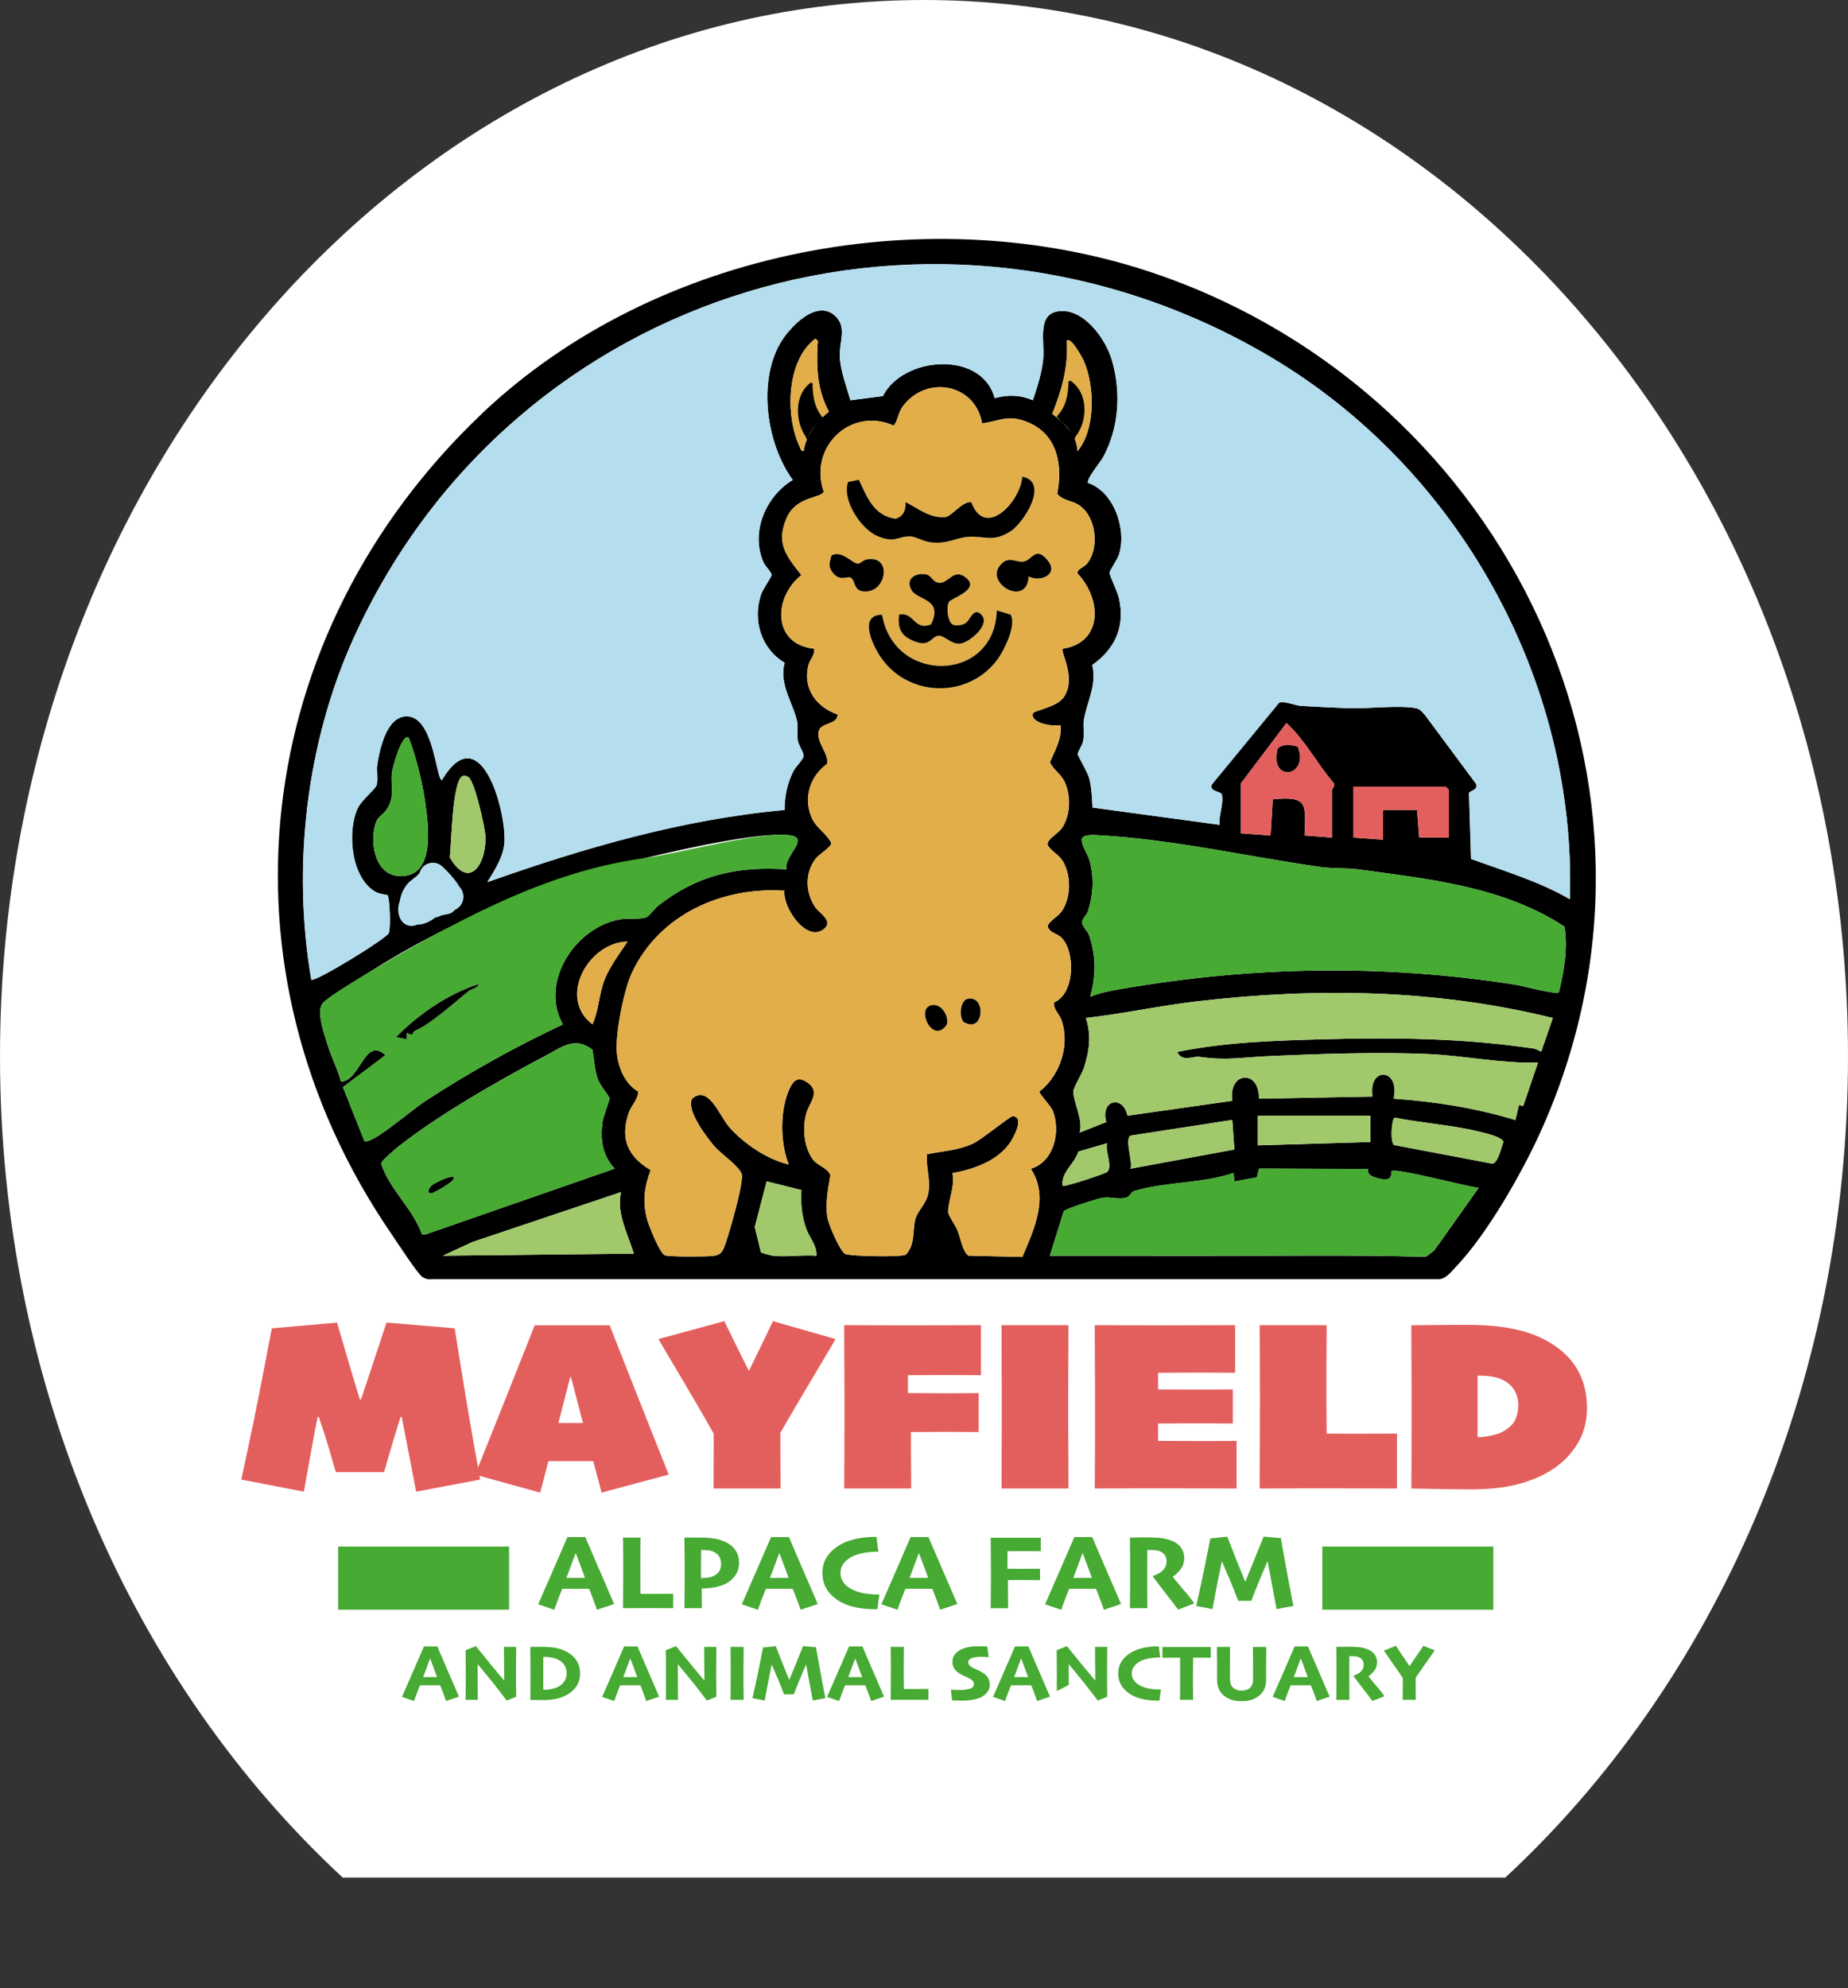 <svg xmlns="http://www.w3.org/2000/svg" id="Layer_2" data-name="Layer 2" viewBox="0 0 790.21 850.02">
  <rect x="0" y="0" width="790.21" height="850.02" fill="#333333" stroke="none"/>
  <defs>
    <style>
      .cls-1{fill:#e35f5d}.cls-2{fill:none;stroke:#47aa33;stroke-miterlimit:10;stroke-width:27px}.cls-3{fill:#a1c86b}.cls-5{fill:#e1ae4a}.cls-6{fill:#47aa33}.cls-7{fill:#b4ddee}
    </style>
  </defs>
  <g id="Layer_1-2" data-name="Layer 1">
    <g id="logo">
      <path fill="#fff" d="M790.21 451.65C790.21 202.21 613.31 0 395.1 0S0 202.21 0 451.65c0 141.78 57.15 268.3 146.56 351.1h497.09c89.4-82.8 146.56-209.32 146.56-351.1Z"/>
      <g id="text">
        <path d="m205.31 632.58-27.37 5.16-6.15-31.91h-.52c-.42 1.29-1.25 3.98-2.5 8.08s-2.76 9.26-4.54 15.49h-20.65c-2.02-7.2-3.6-12.53-4.74-16.01-1.15-3.48-1.98-6-2.5-7.56h-.52c-.56 2.68-1.4 7.08-2.53 13.22-1.13 6.14-2.25 12.37-3.36 18.69l-26.75-5.16c3.89-17.97 6.89-32.48 8.99-43.54 2.1-11.05 3.47-18.09 4.09-21.12l27.84-2.45c.63 2.09 1.83 6.19 3.62 12.3 1.79 6.12 3.83 12.97 6.13 20.54h.52c2.09-6.19 4.32-12.91 6.7-20.18 2.38-7.26 3.78-11.49 4.2-12.67l29.15 2.45c.31 1.77 1.34 8.17 3.08 19.19 1.74 11.02 4.34 26.17 7.82 45.47Z" class="cls-1"/>
        <path d="m285.92 630.46-28.69 7.69c-.55-2.12-1.19-4.54-1.9-7.25s-1.26-4.78-1.64-6.2h-19.22c-.2.83-.71 2.84-1.53 6.02-.81 3.18-1.47 5.66-1.96 7.43l-27.8-7.69c.97-2.4 4.45-11.07 10.43-26.03 5.98-14.96 10.98-27.56 15.02-37.81h32.07c4.66 11.88 9.85 25.06 15.59 39.53 5.74 14.47 8.95 22.58 9.65 24.31Zm-36.63-22.13c-.72-2.64-1.57-5.83-2.53-9.58-.96-3.75-1.83-7.08-2.61-10l-.31-.04c-.73 2.82-1.63 6.31-2.7 10.46-1.06 4.16-1.86 7.21-2.38 9.16v.05h10.54v-.05ZM357.3 572.51c-1.53 2.64-4.93 8.38-10.19 17.21-5.27 8.83-9.74 16.46-13.43 22.89 0 5.01 0 9.19.03 12.57.02 3.37.03 7.11.03 11.21h-28.62c0-3.27 0-6.53.03-9.78.02-3.25.03-7.81.03-13.69-3.51-6.22-7.73-13.5-12.67-21.85-4.94-8.34-8.59-14.53-10.95-18.56l28.16-7.66c1.91 3.89 3.7 7.54 5.37 10.95 1.67 3.41 3.37 6.81 5.11 10.22h.1c2.54-5.25 4.6-9.5 6.18-12.75s2.93-6.06 4.04-8.42l26.8 7.66ZM419.45 587.95c-1.53 0-3.91 0-7.14-.03-3.23-.02-5.54-.03-6.93-.03-1.98 0-4.81 0-8.47.03-3.67.02-6.56.03-8.68.03v7.66c2.15 0 5.04 0 8.65.03 3.61.02 6.4.03 8.34.03 2.05 0 4.41 0 7.06-.03 2.66-.02 4.72-.03 6.18-.03v16.63c-1.46 0-3.75 0-6.86-.03-3.11-.02-5.29-.03-6.54-.03-1.88 0-4.41 0-7.59.03-3.18.02-5.83.03-7.95.03 0 5.01.02 9.32.05 12.96.03 3.63.05 7.36.05 11.18H361c0-2.85.02-6.69.05-11.52.03-4.83.05-13.47.05-25.91 0-4.14-.02-9.12-.05-14.94-.04-5.82-.05-11.64-.05-17.44 2.09 0 5.51 0 10.27.03 4.76.02 10.22.03 16.37.03 5.01 0 11.11 0 18.3-.03 7.2-.02 11.7-.03 13.5-.03v21.38ZM456.88 636.38h-28.62c0-4.1.02-9.11.05-15.02.03-5.91.05-13.38.05-22.42 0-4.14-.02-9.12-.05-14.94a3386 3386 0 0 1-.05-17.44h28.62c0 4.48-.02 9.59-.05 15.3a3465.393 3465.393 0 0 0 0 37.67c.03 4.83.05 10.45.05 16.84ZM528.78 636.38c-2.5 0-7.46 0-14.89-.03-7.42-.02-13.43-.03-18.01-.03-5.39 0-10.98 0-16.79.03-5.81.02-9.46.03-10.95.03 0-1.6.02-5.13.05-10.58.03-5.46.05-14.41.05-26.85 0-4.14-.02-9.12-.05-14.94a3386 3386 0 0 1-.05-17.44c2.19 0 5.9 0 11.13.03 5.23.02 10.4.03 15.51.03s11.66 0 19.55-.03c7.89-.02 12.5-.03 13.82-.03v20.33c-.9 0-3.3 0-7.2-.03-3.89-.02-6.54-.03-7.93-.03-1.98 0-4.92 0-8.81.03-3.89.02-6.9.03-9.02.03v7.14c2.15 0 5.07 0 8.73.03 3.67.02 6.47.03 8.42.03 2.36 0 4.9 0 7.61-.03 2.71-.02 5.11-.03 7.2-.03v14.55c-1.25 0-3.72 0-7.4-.03-3.68-.02-6.2-.03-7.56-.03-1.95 0-4.72 0-8.32.03-3.6.02-6.49.03-8.68.03v7.46c2.15 0 5.34 0 9.57.03 4.22.02 7.34.03 9.36.03 2.36 0 4.98 0 7.85-.03 2.87-.02 5.14-.03 6.8-.03v20.33ZM597.35 636.38c-2.5 0-7.53 0-15.07-.03-7.54-.02-13.21-.03-17-.03-4.14 0-8.32 0-12.54.03-4.22.02-8.92.03-14.1.03 0-5.63.02-12.23.05-19.79.03-7.56.05-13.32.05-17.28 0-8.17-.02-15.18-.05-21.04-.03-5.86-.05-9.76-.05-11.71h28.62c0 3.86-.02 7.93-.05 12.2-.03 4.28-.05 9.12-.05 14.55 0 3.37.02 7.13.05 11.29.03 4.15.05 6.93.05 8.32 1.77 0 3.66 0 5.66.03 2 .02 3.8.03 5.4.03 2.4 0 5.68 0 9.85-.03 4.17-.02 7.23-.03 9.18-.03v23.46ZM678.58 601.92c0 6.12-1.5 11.48-4.51 16.09-3.01 4.61-6.91 8.32-11.71 11.13-4.17 2.47-8.92 4.35-14.23 5.66-5.32 1.3-11.77 1.96-19.34 1.96-4.31 0-9.43-.06-15.36-.18s-9.24-.18-9.93-.18c0-.56.02-3.82.05-9.8.03-5.98.05-15.19.05-27.63 0-4.14-.02-9.12-.05-14.94a3386 3386 0 0 1-.05-17.44c.83 0 4.1-.03 9.8-.08 5.7-.05 10.31-.08 13.82-.08 8.13 0 15.15.65 21.04 1.96 5.89 1.3 11.03 3.35 15.41 6.13 5.07 3.23 8.85 7.13 11.31 11.71 2.47 4.57 3.7 9.81 3.7 15.72Zm-29.36-1.36c0-2.09-.5-4.05-1.51-5.89-1.01-1.84-2.52-3.3-4.54-4.38a16.22 16.22 0 0 0-4.95-1.69c-1.74-.3-3.63-.44-5.68-.44h-.73v26.28h.47c1.36 0 3.08-.22 5.19-.65 2.1-.43 3.71-.95 4.82-1.54 2.88-1.56 4.76-3.32 5.63-5.27.87-1.95 1.3-4.08 1.3-6.41Z" class="cls-1"/>
        <path d="m262.62 685.78-7.36 2.47c-.16-.5-.54-1.59-1.16-3.27-.62-1.68-1.35-3.58-2.2-5.7h-11.48c-.88 2.15-1.63 4.07-2.24 5.75-.62 1.68-1 2.76-1.14 3.22l-6.92-2.36c.41-.9 1.97-4.48 4.7-10.74s5.33-12.26 7.81-18h7.64c2.59 6.04 5.24 12.2 7.96 18.49 2.72 6.29 4.18 9.66 4.37 10.13Zm-12.47-11.2c-.57-1.53-1.2-3.22-1.88-5.06-.68-1.84-1.36-3.65-2.04-5.43h-.09c-.57 1.46-1.25 3.27-2.04 5.42s-1.43 3.84-1.92 5.07v.02h7.98v-.02ZM287.87 687.57c-.57 0-2.05 0-4.43-.02-2.38-.01-4.69-.02-6.91-.02-1.77 0-3.51 0-5.2.02-1.69.02-3.33.02-4.93.02.01-2.53.03-5.25.06-8.17s.03-5.48.03-7.67c0-3.96-.01-7.12-.03-9.49s-.04-3.99-.06-4.86h7.49c-.02 1.82-.03 3.85-.05 6.09-.02 2.24-.02 4.33-.02 6.27 0 2.89 0 5.47.02 7.74.01 2.28.02 3.59.02 3.93.67 0 1.45 0 2.32.01.87 0 1.65.01 2.34.01 1.98 0 3.92 0 5.83-.02 1.91-.01 3.08-.02 3.51-.02v6.18ZM316.01 668.09c0 2.24-.64 4.2-1.92 5.9s-3.03 2.94-5.24 3.75c-1.19.47-2.57.81-4.14 1.04s-3.12.35-4.64.36l.05 8.43h-7.46c.01-1.37.03-3.24.06-5.6s.03-5.93.03-10.68c0-1.7 0-3.76-.02-6.19-.02-2.43-.04-5-.07-7.72.72-.01 1.53-.03 2.41-.03.89 0 1.71-.01 2.46-.01 3.23 0 5.8.14 7.68.43 1.89.29 3.55.78 5 1.49 1.85.87 3.28 2.06 4.29 3.55 1.01 1.5 1.51 3.26 1.51 5.29Zm-7.67.47c0-1.16-.26-2.16-.78-3.02s-1.3-1.54-2.36-2.05c-.71-.36-1.46-.58-2.27-.67-.8-.08-1.62-.12-2.45-.12h-.68c0 .21 0 1.09-.02 2.63-.02 1.54-.02 2.79-.02 3.75v5.57h.72c.74 0 1.54-.06 2.42-.19.88-.13 1.61-.34 2.2-.64 1.05-.51 1.85-1.18 2.4-2 .55-.82.82-1.91.82-3.26ZM349.69 685.78l-7.36 2.47c-.16-.5-.54-1.59-1.16-3.27-.62-1.68-1.35-3.58-2.2-5.7h-11.48c-.88 2.15-1.63 4.07-2.24 5.75-.62 1.68-1 2.76-1.14 3.22l-6.92-2.36c.41-.9 1.97-4.48 4.7-10.74 2.73-6.26 5.33-12.26 7.81-18h7.64c2.59 6.04 5.24 12.2 7.96 18.49 2.72 6.29 4.18 9.66 4.37 10.13Zm-12.47-11.2c-.57-1.53-1.2-3.22-1.88-5.06-.68-1.84-1.36-3.65-2.04-5.43h-.09c-.57 1.46-1.25 3.27-2.04 5.42s-1.43 3.84-1.92 5.07v.02h7.98v-.02ZM376.07 681.71c-.15.8-.3 1.73-.45 2.8-.15 1.07-.29 2.23-.43 3.49h-1.06c-3.74 0-7.08-.41-10-1.24-2.92-.83-5.41-2.08-7.45-3.77-1.59-1.29-2.83-2.81-3.7-4.55-.87-1.74-1.31-3.73-1.31-5.99 0-2.11.43-4 1.3-5.7.86-1.69 2.08-3.18 3.64-4.46 2.01-1.7 4.52-2.99 7.53-3.87 3.01-.88 6.21-1.32 9.6-1.32h1.08c.07.65.18 1.54.3 2.69.13 1.15.3 2.36.51 3.62h-1.04c-1.28 0-2.82.14-4.62.42-1.8.28-3.37.7-4.71 1.28-1.82.78-3.25 1.8-4.3 3.06-1.04 1.26-1.57 2.7-1.57 4.32s.5 3.08 1.49 4.33 2.42 2.27 4.28 3.07c1.38.65 2.99 1.11 4.84 1.39 1.84.28 3.41.42 4.7.42h1.35ZM409.37 685.78l-7.36 2.47c-.16-.5-.54-1.59-1.16-3.27-.62-1.68-1.35-3.58-2.2-5.7h-11.48c-.88 2.15-1.63 4.07-2.24 5.75-.62 1.68-1 2.76-1.14 3.22l-6.92-2.36c.41-.9 1.97-4.48 4.7-10.74s5.33-12.26 7.81-18h7.64c2.58 6.04 5.24 12.2 7.96 18.49 2.72 6.29 4.18 9.66 4.37 10.13Zm-12.47-11.2c-.57-1.53-1.2-3.22-1.88-5.06-.68-1.84-1.36-3.65-2.04-5.43h-.09c-.57 1.46-1.25 3.27-2.04 5.42s-1.43 3.84-1.92 5.07v.02h7.98v-.02ZM445.04 663.2c-.44 0-1.44 0-3.02-.02-1.58-.01-3.2-.02-4.87-.02-1.01 0-2.12 0-3.34.01-1.22 0-2.22.01-3 .01 0 1.11 0 2.37-.02 3.78-.02 1.41-.02 2.66-.02 3.75.51 0 1.34 0 2.5.01 1.16 0 2.14.01 2.95.01 1.77 0 3.53 0 5.28-.02 1.74-.01 2.82-.02 3.22-.02v4.87c-.44 0-1.65 0-3.64-.02-1.99-.01-3.66-.02-5.02-.02-.71 0-1.6 0-2.68.01-1.08 0-1.87.01-2.37.01 0 2.45 0 4.69.02 6.71.01 2.02.03 3.8.05 5.33h-7.46c.01-1.05.03-2.68.06-4.89s.03-5.7.03-10.48c0-1.74 0-3.95-.02-6.62s-.04-5.38-.07-8.15c1.01 0 2.41 0 4.2.01 1.8 0 3.77.01 5.92.01 2.42 0 4.79 0 7.1-.01 2.31 0 3.71-.01 4.19-.01v5.77ZM479.38 685.78l-7.36 2.47c-.16-.5-.54-1.59-1.16-3.27-.62-1.68-1.35-3.58-2.2-5.7h-11.48c-.88 2.15-1.63 4.07-2.24 5.75-.62 1.68-1 2.76-1.14 3.22l-6.92-2.36c.41-.9 1.97-4.48 4.7-10.74 2.73-6.26 5.33-12.26 7.81-18h7.64c2.58 6.04 5.24 12.2 7.96 18.49 2.72 6.29 4.18 9.66 4.37 10.13Zm-12.47-11.2c-.57-1.53-1.2-3.22-1.88-5.06-.68-1.84-1.36-3.65-2.04-5.43h-.09c-.57 1.46-1.25 3.27-2.04 5.42s-1.43 3.84-1.92 5.07v.02h7.98v-.02ZM510.65 685.52l-6.89 2.68c-.56-.81-1.65-2.26-3.29-4.35-1.64-2.09-4.12-5.33-7.46-9.72l.11-.45c.5-.1 1.15-.36 1.96-.77.81-.41 1.49-.87 2.03-1.4.56-.56.98-1.14 1.26-1.76.29-.62.43-1.41.43-2.37s-.24-1.74-.71-2.46-1.12-1.25-1.95-1.6c-.68-.29-1.38-.46-2.1-.53s-1.42-.1-2.1-.1h-1.35c-.02 1.79-.03 3.62-.03 5.49s-.01 3.55-.01 5.04c0 2.45 0 5.13.02 8.04.01 2.91.03 5.01.05 6.3h-7.46c.01-1.19.03-2.93.06-5.24.02-2.31.03-5.72.03-10.22 0-1.2 0-2.92-.01-5.16 0-2.24-.03-5.43-.08-9.56.44 0 1.34-.01 2.72-.05 1.38-.03 2.66-.05 3.84-.05 2.24 0 4.18.07 5.83.2s3.2.45 4.66.95c2.09.69 3.64 1.71 4.66 3.06 1.01 1.35 1.52 2.86 1.52 4.54 0 1.92-.53 3.57-1.6 4.94-1.07 1.37-2.16 2.4-3.27 3.09v.14c1.56 1.97 3.22 3.97 4.99 6.01 1.77 2.04 3.15 3.81 4.14 5.31ZM553.06 686.6l-7.2 1.38-3.79-20.33-.12-.04c-.41.93-1.3 3.04-2.69 6.33s-2.79 6.79-4.2 10.49h-5.61c-1.4-3.7-2.82-7.24-4.26-10.61-1.44-3.38-2.32-5.44-2.64-6.19h-.11c-.15.72-.65 3.18-1.5 7.37-.85 4.2-1.67 8.51-2.45 12.95l-6.98-1.33c1.58-7.03 2.93-13.39 4.07-19.06 1.13-5.67 1.79-8.95 1.97-9.82l7.24-.77c.21.59 1.04 2.73 2.5 6.43 1.46 3.7 3.16 7.92 5.1 12.67h.18c1.55-3.77 3.19-7.82 4.94-12.13 1.74-4.31 2.68-6.64 2.82-6.97l7.37.63c.07.51.62 3.57 1.63 9.19 1.01 5.61 2.26 12.22 3.73 19.81ZM196.25 725.4l-5.52 1.85c-.12-.37-.41-1.19-.87-2.45-.46-1.26-1.01-2.69-1.65-4.28h-8.61c-.66 1.61-1.22 3.05-1.68 4.31-.46 1.26-.75 2.07-.85 2.42l-5.19-1.77a3140.213 3140.213 0 0 0 9.39-21.55H187c1.94 4.53 3.93 9.15 5.97 13.87 2.04 4.72 3.13 7.25 3.28 7.6Zm-9.35-8.39c-.43-1.15-.9-2.42-1.41-3.8-.51-1.38-1.02-2.74-1.53-4.07h-.07c-.43 1.1-.94 2.45-1.53 4.06-.59 1.61-1.07 2.88-1.44 3.81v.02h5.98v-.02ZM220.72 704.11c-.02 1.96-.04 3.93-.05 5.91-.01 1.98-.02 3.53-.02 4.66 0 2.56 0 4.86.03 6.89.02 2.03.03 3.32.03 3.86l-4.04 1.64c-2.85-3.79-5.49-7.17-7.92-10.13-2.43-2.96-3.91-4.75-4.44-5.37l-.08.03c0 2.42.01 5.36.04 8.8.03 3.44.04 5.56.04 6.35h-5.21c.01-.56.03-1.8.04-3.72.02-1.92.03-4.3.03-7.15 0-1.16 0-2.65-.02-4.47-.01-1.82-.03-3.77-.05-5.86l4.38-1.76c.5.6 1.97 2.41 4.41 5.43 2.45 3.02 4.99 6.09 7.64 9.2l.07-.03c0-1.56-.02-3.86-.05-6.92a816.5 816.5 0 0 1-.05-7.36h5.23ZM248.04 715.55c0 1.98-.49 3.72-1.46 5.22-.97 1.5-2.24 2.7-3.79 3.62-1.35.8-2.87 1.41-4.56 1.82-1.69.42-3.66.63-5.9.63-1.05 0-2.2-.01-3.46-.04-1.26-.03-1.96-.04-2.1-.04l.03-3.58c.02-2.28.03-4.93.03-7.98 0-1.26 0-2.84-.02-4.73-.01-1.89-.03-4.01-.05-6.35.18 0 .93 0 2.25-.02 1.32-.01 2.24-.02 2.77-.02 2.47 0 4.63.21 6.48.63 1.85.42 3.49 1.08 4.91 1.98 1.64 1.05 2.87 2.31 3.67 3.79.8 1.48 1.2 3.17 1.2 5.09Zm-5.75-.19c0-1.13-.25-2.16-.74-3.09-.5-.93-1.27-1.72-2.33-2.36-.95-.57-1.98-.97-3.1-1.19-1.12-.22-2.18-.33-3.19-.33h-.61c-.01 1.15-.02 2.24-.02 3.28v5.4c0 1.31 0 3.1.02 5.37h.56c1.01 0 2.09-.13 3.22-.38s2.07-.59 2.8-1.02c1.14-.66 1.99-1.47 2.55-2.41.56-.94.85-2.03.85-3.27ZM281.85 725.4l-5.52 1.85c-.12-.37-.41-1.19-.87-2.45-.46-1.26-1.01-2.69-1.65-4.28h-8.61c-.66 1.61-1.22 3.05-1.68 4.31-.46 1.26-.75 2.07-.85 2.42l-5.19-1.77a3140.213 3140.213 0 0 0 9.39-21.55h5.73c1.94 4.53 3.93 9.15 5.97 13.87 2.04 4.72 3.13 7.25 3.28 7.6Zm-9.35-8.39c-.43-1.15-.9-2.42-1.41-3.8-.51-1.38-1.02-2.74-1.53-4.07h-.07c-.43 1.1-.94 2.45-1.53 4.06-.59 1.61-1.07 2.88-1.44 3.81v.02h5.98v-.02ZM306.32 704.11c-.02 1.96-.04 3.93-.05 5.91-.01 1.98-.02 3.53-.02 4.66 0 2.56 0 4.86.03 6.89.02 2.03.03 3.32.03 3.86l-4.04 1.64c-2.85-3.79-5.49-7.17-7.92-10.13-2.43-2.96-3.91-4.75-4.44-5.37l-.08.03c0 2.42.01 5.36.04 8.8.03 3.44.04 5.56.04 6.35h-5.21c.01-.56.03-1.8.04-3.72.02-1.92.03-4.3.03-7.15 0-1.16 0-2.65-.02-4.47-.01-1.82-.03-3.77-.05-5.86l4.38-1.76c.5.6 1.97 2.41 4.41 5.43 2.45 3.02 4.99 6.09 7.64 9.2l.07-.03c0-1.56-.02-3.86-.05-6.92a816.5 816.5 0 0 1-.05-7.36h5.23ZM317.98 726.75h-5.6c.01-.96.03-2.34.04-4.16.02-1.82.03-4.28.03-7.39 0-1.31 0-2.96-.02-4.96-.01-2-.03-4.04-.05-6.13h5.6c-.01 1.54-.03 3.32-.04 5.34s-.03 3.8-.03 5.37c0 3.19 0 5.66.03 7.4s.03 3.26.04 4.54ZM352.95 726.02l-5.4 1.03-2.84-15.25-.09-.03c-.3.7-.98 2.28-2.02 4.75s-2.09 5.09-3.15 7.87h-4.21a193.7 193.7 0 0 0-3.2-7.96l-1.98-4.64h-.09c-.11.54-.49 2.38-1.13 5.53-.64 3.15-1.25 6.38-1.84 9.71l-5.23-1c1.18-5.28 2.2-10.04 3.05-14.3.85-4.26 1.34-6.71 1.48-7.36l5.43-.57c.16.44.78 2.05 1.88 4.82 1.09 2.77 2.37 5.94 3.82 9.5h.14c1.16-2.83 2.4-5.86 3.7-9.1 1.31-3.24 2.01-4.98 2.11-5.23l5.53.47c.06.38.47 2.68 1.23 6.89.76 4.21 1.69 9.16 2.8 14.86ZM378.03 725.4l-5.52 1.85c-.12-.37-.41-1.19-.87-2.45-.46-1.26-1.01-2.69-1.65-4.28h-8.61c-.66 1.61-1.22 3.05-1.68 4.31-.46 1.26-.75 2.07-.85 2.42l-5.19-1.77a3140.213 3140.213 0 0 0 9.39-21.55h5.73c1.94 4.53 3.93 9.15 5.97 13.87 2.04 4.72 3.13 7.25 3.28 7.6Zm-9.35-8.39c-.43-1.15-.9-2.42-1.41-3.8-.51-1.38-1.02-2.74-1.53-4.07h-.07c-.43 1.1-.94 2.45-1.53 4.06-.59 1.61-1.07 2.88-1.44 3.81v.02h5.98v-.02ZM396.97 726.75c-.43 0-1.54 0-3.32-.02-1.79-.01-3.51-.02-5.18-.02-1.33 0-2.63 0-3.9.02-1.27.01-2.5.02-3.69.02.01-1.9.03-3.94.04-6.13s.03-4.11.03-5.75c0-2.97 0-5.34-.03-7.12-.02-1.78-.03-2.99-.04-3.65h5.61c-.01 1.36-.02 2.89-.03 4.57-.01 1.68-.02 3.25-.02 4.7 0 2.16 0 4.1.02 5.81.01 1.71.02 2.69.02 2.95h3.5c1.49 0 2.94 0 4.37-.02 1.43-.01 2.31-.02 2.63-.02v4.63ZM423.23 720.14c0 1.24-.32 2.31-.97 3.2-.65.9-1.53 1.64-2.65 2.22-.98.52-2.19.9-3.63 1.15s-2.89.37-4.35.37c-1.06 0-2.01-.02-2.85-.06-.84-.04-1.4-.07-1.67-.09l-.51-4.55c.14.02.65.06 1.55.11s1.7.08 2.41.08c.53 0 1.19-.04 1.98-.14.79-.09 1.45-.21 1.98-.37.71-.21 1.21-.49 1.5-.82.29-.33.43-.74.43-1.23 0-.54-.16-.99-.47-1.36-.32-.37-.86-.75-1.62-1.14-.47-.24-1.11-.54-1.92-.9-.81-.36-1.5-.72-2.07-1.08-1.11-.67-1.9-1.41-2.38-2.25-.48-.83-.72-1.76-.72-2.77 0-.87.18-1.65.53-2.34s.83-1.29 1.41-1.78c.89-.81 2.1-1.44 3.64-1.88 1.53-.44 3.34-.66 5.43-.66.99 0 1.85.01 2.56.04.72.03 1.16.05 1.34.08l.57 4.55c-.28-.01-.73-.04-1.34-.09s-1.37-.08-2.28-.08c-.63 0-1.24.05-1.82.14-.58.09-1.14.23-1.67.41-.5.16-.89.39-1.18.71-.29.32-.43.7-.43 1.15 0 .42.16.81.47 1.18.32.37.87.76 1.66 1.18.52.26 1.12.55 1.82.86.69.32 1.37.67 2.04 1.05 1.07.63 1.87 1.37 2.4 2.22.53.85.79 1.82.79 2.91ZM448.99 725.4l-5.52 1.85c-.12-.37-.41-1.19-.87-2.45-.46-1.26-1.01-2.69-1.65-4.28h-8.61c-.66 1.61-1.22 3.05-1.68 4.31-.46 1.26-.75 2.07-.85 2.42l-5.19-1.77a3140.213 3140.213 0 0 0 9.39-21.55h5.73c1.94 4.53 3.93 9.15 5.97 13.87 2.04 4.72 3.13 7.25 3.28 7.6Zm-9.36-8.39c-.43-1.15-.9-2.42-1.41-3.8-.51-1.38-1.02-2.74-1.53-4.07h-.07c-.43 1.1-.94 2.45-1.53 4.06-.59 1.61-1.07 2.88-1.44 3.81v.02h5.98v-.02ZM451.87 723.03c.02-1.92.03-4.3.03-7.15 0-1.16 0-2.65-.02-4.47-.01-1.82-.03-3.77-.05-5.86l4.38-1.76c.5.6 1.97 2.41 4.41 5.43 2.45 3.02 4.99 6.09 7.64 9.2l.07-.03c0-1.56-.02-3.86-.05-6.92a816.5 816.5 0 0 1-.05-7.36h5.23c-.02 1.96-.04 3.93-.05 5.91-.01 1.98-.02 3.53-.02 4.66 0 2.56 0 4.86.03 6.89.02 2.03.03 3.32.03 3.86l-4.04 1.64c-2.85-3.79-5.49-7.17-7.92-10.13-2.43-2.96-3.91-4.75-4.44-5.37l-.08.03c0 2.42.01 5.36.04 8.8M496.45 722.35c-.11.6-.23 1.3-.34 2.1-.11.8-.22 1.67-.32 2.62H495c-2.81 0-5.31-.31-7.5-.93-2.19-.62-4.06-1.56-5.59-2.83-1.19-.97-2.12-2.11-2.77-3.41-.65-1.3-.98-2.8-.98-4.49 0-1.58.32-3 .97-4.27.65-1.27 1.56-2.38 2.73-3.34 1.51-1.27 3.39-2.24 5.65-2.9 2.25-.66 4.66-.99 7.2-.99h.81c.06.48.13 1.16.23 2.02.1.86.22 1.77.38 2.71h-.78c-.96 0-2.11.1-3.47.31-1.35.21-2.53.53-3.53.96-1.36.59-2.44 1.35-3.22 2.29-.78.94-1.18 2.02-1.18 3.24s.37 2.31 1.12 3.25 1.82 1.7 3.21 2.3c1.04.49 2.25.83 3.63 1.04 1.38.21 2.56.31 3.53.31h1.01ZM517.71 708.76c-.47 0-1.38 0-2.71-.02-1.33-.01-2.94-.02-4.82-.02-.02 1.77-.04 3.19-.05 4.26-.01 1.07-.02 2.46-.02 4.16 0 1.93 0 3.79.03 5.59.02 1.8.03 3.14.04 4.02h-5.6c.01-.85.02-2.13.03-3.86.01-1.73.02-3.65.02-5.76v-3.97c0-1.09-.01-2.57-.03-4.43-1.85 0-3.5 0-4.95.02-1.45.01-2.32.02-2.59.02v-4.62H517.71v4.62ZM541.45 704.11c0 2.11 0 3.77-.03 4.99s-.03 2.33-.03 3.35v5.71c0 1.54-.26 2.88-.79 4a7.71 7.71 0 0 1-2.14 2.78c-1.03.82-2.14 1.43-3.34 1.81s-2.6.57-4.2.57c-1.78 0-3.28-.22-4.49-.65-1.21-.43-2.26-1.03-3.14-1.78a7.495 7.495 0 0 1-2.13-2.83c-.48-1.11-.73-2.44-.73-3.98v-5.71c0-1.12 0-2.24-.03-3.37s-.03-2.76-.03-4.88h5.6a1074.297 1074.297 0 0 0-.05 8.42v5.26c0 1.65.45 2.89 1.34 3.74s2.1 1.27 3.61 1.27c1.61 0 2.84-.41 3.68-1.23.84-.82 1.26-2.08 1.26-3.77v-5.26c0-1.82 0-3.44-.03-4.88s-.03-2.62-.03-3.54h5.6ZM568.56 725.4l-5.52 1.85c-.12-.37-.41-1.19-.87-2.45-.46-1.26-1.01-2.69-1.65-4.28h-8.61c-.66 1.61-1.22 3.05-1.68 4.31-.46 1.26-.75 2.07-.85 2.42l-5.19-1.77a3140.213 3140.213 0 0 0 9.39-21.55h5.73c1.94 4.53 3.93 9.15 5.97 13.87 2.04 4.72 3.13 7.25 3.28 7.6Zm-9.36-8.39c-.43-1.15-.9-2.42-1.41-3.8-.51-1.38-1.02-2.74-1.53-4.07h-.07c-.43 1.1-.94 2.45-1.53 4.06-.59 1.61-1.07 2.88-1.44 3.81v.02h5.98v-.02ZM592.01 725.21l-5.17 2.01c-.42-.61-1.24-1.7-2.47-3.26-1.23-1.57-3.09-4-5.59-7.29l.08-.34c.37-.08.86-.27 1.47-.57.61-.3 1.12-.65 1.52-1.05.42-.42.73-.86.95-1.32.21-.46.32-1.05.32-1.78s-.18-1.3-.53-1.84-.84-.94-1.46-1.2c-.51-.21-1.03-.35-1.57-.4s-1.07-.08-1.57-.08h-1.01l-.03 4.12v3.78c0 1.84 0 3.85.02 6.03.01 2.18.02 3.76.03 4.73h-5.6c.01-.89.03-2.2.04-3.93.02-1.73.03-4.29.03-7.67v-3.87c0-1.68-.03-4.07-.06-7.17.33 0 1.01-.01 2.04-.03 1.03-.02 1.99-.03 2.88-.03 1.68 0 3.14.05 4.37.15s2.4.34 3.49.71c1.57.52 2.73 1.28 3.49 2.29a5.536 5.536 0 0 1 1.14 3.41c0 1.44-.4 2.68-1.2 3.7-.8 1.03-1.62 1.8-2.45 2.32v.1c1.17 1.48 2.42 2.98 3.74 4.51 1.33 1.53 2.36 2.86 3.1 3.98ZM613.49 705.56c-.26.44-1.37 2.04-3.32 4.81-1.96 2.77-3.56 5.07-4.81 6.91-.02 1.86-.02 3.66 0 5.41s.03 3.1.03 4.06h-5.6c.02-.85.04-2.14.05-3.9.01-1.75.02-3.56.02-5.42-1.27-1.89-2.83-4.16-4.68-6.79-1.84-2.63-2.98-4.29-3.41-4.96l5.21-2.03c.36.65 1.12 1.84 2.27 3.55 1.15 1.71 2.32 3.42 3.49 5.11h.03c1.26-1.89 2.5-3.71 3.71-5.45s1.92-2.81 2.12-3.2l4.87 1.91Z" class="cls-6"/>
        <path d="M638.54 674.71h-73.12M217.69 674.71h-73.11" class="cls-2"/>
      </g>
      <path d="M206.01 176.89c74.46-70.7 193.1-93.01 289.66-59.32 149.09 52.01 229.77 219 163.05 366.38-7.99 17.64-22.72 43.51-36 57.48-1.99 2.09-4.32 5.25-7.23 5.48H184.31c-1.45.19-2.4-.2-3.62-.9-1.97-1.13-11.16-15.32-13.31-18.45-77.68-113.34-60.29-256.72 38.64-350.65Zm465.25 207.52c2.94-93.73-47.81-184.36-128.03-231.81-141.83-83.89-323.46-30.39-391.86 119.85-20.39 44.78-26.59 97.98-18.27 146.44 1.59 1.12 31.88-17.42 33.12-19.95.92-1.88.48-15.2-.58-16.23-.2-.19-3.42-.39-5.3-1.51-10.25-6.12-11.97-25.47-7.45-35.51 1.66-3.69 7.58-8.15 8.14-10.01.74-2.49-.12-5.94.3-8.77.95-6.42 3.83-20.19 12.15-20.63 11.88-.63 12.84 26.17 15.42 27.31 16.14-27.06 27.28 11.62 26.82 25.9-.21 6.58-4.07 12.24-7.31 17.66 41.04-14.56 83.42-26.87 127.06-30.84 0-5.78 1.16-11.51 3.79-16.63.94-1.84 4.33-5.1 4.36-6.49.04-1.51-2.12-4.41-2.49-6.59-.46-2.71.18-5.45-.26-7.91-1.29-7.23-8.01-16.17-5.36-25.31-9.95-5.88-13.85-18.21-10.07-29.24.83-2.42 4.36-7.22 4.46-8.28.11-1.14-2.63-3.64-3.41-5.39-5.74-12.84.95-28.38 12.49-35.27-11.14-15.2-14.98-41.54-5.48-58.26 4.01-7.05 16.24-20.02 24.24-11.23 4.29 4.72 1.06 10.84 1.34 16.81s2.91 12.73 4.55 18.62l13.86-1.79c8.62-17.07 42.3-19.67 47.84.89 5.59-1.59 11.03-1.43 16.31.9 1.89-5.62 3.89-11.88 4.43-17.81.73-7.93-3.27-20.75 8.71-20.34 9.73.33 18.26 12.56 20.7 21.11 3.93 13.73 3.05 28.56-3.72 41.26-1.16 2.18-7.52 9.67-6.49 11.14 11.23 3.72 16.72 20.4 13.1 30.87-.7 2.01-3.95 6.53-3.89 7.58.08 1.48 3.3 7.92 3.92 10.59 2.83 12.04-1.39 21.77-11.37 28.78 2.12 8.66-2.42 16.12-3.56 23.46-.44 2.82.24 5.81-.27 8.81-.35 2.02-2.27 4.64-2.34 5.82-.04.79 4.17 7.64 4.86 10.24 1.05 3.92 1.23 8.56 1.44 12.62l54.33 7.38c-.49-4.04 1.9-9.1.95-13.01-.33-1.33-5.74-1.26-4.23-4.27l28.73-34.93c2.08-.92 6.85 1.23 9.51 1.38 6.58.36 13.39.71 19.91.96 8.28.32 21.75-1.4 29.06-.02 1.93.37 2.9 1.86 4.08 3.18l21.69 29.22c.92 2.61-2.31 2.69-3.06 3.88l.87 28.17c14.32 5.24 28.97 9.57 42.23 17.21Zm-327.63-191.5c1.08-6.98 5.43-12.71 10.82-16.9-4.97-9.16-5.31-18.35-4.89-28.48.05-1.25.83-1.57-.93-2.7-12.39 9.29-12.85 32.74-6.84 45.85.41.9.55 2.13 1.84 2.23Zm117.09 0c7.81-9.32 7.44-27.81 2.73-38.58-.46-1.06-5.53-10.6-7.27-8.61.67 11.12-2.17 21.1-6.24 31.22 5.09 3.92 10.63 9.11 10.78 15.97Zm-40.77-11.86c-2.79-16.76-23.3-20.91-33.65-7.64-2.29 2.93-2.11 5.8-4.08 8.6-18.28-8.32-36.66 9.12-29.96 28.21-1.31 2.89-11.92 1.95-15.89 11.27-4.64 10.89-.14 16.17 6.31 24.4-12.04 9.47-12.51 29.62 5.49 31.46.38 2.75-1.85 4.6-2.47 7.01-2.56 9.91 3.35 17.99 12.47 21.11.02 4.49-6.96 3.34-8.02 6.99-1.37 4.72 4.55 9.99 3.53 14.15-7.31 5.23-10.29 14.46-6.57 23.04 1.89 4.36 6.29 6.66 8.37 10.72.01 1.94-5.08 4.59-6.78 6.86-4.64 6.22-4.32 14.49 0 20.76 1.74 2.53 7.86 5.77 3.64 9.2-7.44 6.03-17.78-9.29-16.9-16.36-26.69-1.79-53.54 10.22-65.19 35.01-3.46 7.36-7.26 26.38-6.46 34.37.63 6.34 3.47 13.21 9.13 16.49-.1 3.68-2.93 5.67-4.16 9.37-3.65 10.98-.12 18.51 9.47 24.21-2.66 7.13-3.47 13.09-1.64 20.63.66 2.73 5.58 15.15 7.79 15.81s17.97.59 20.74.22c3.33-.45 3.95-2 5-4.98 2.05-5.85 7.16-23.74 7.17-29.24 0-3.23-8.53-9.02-11.32-12.1-3.31-3.66-12.84-16.11-9.98-20.9 7.02-6.11 11.65 7.41 15.92 12.24 6.23 7.05 16.15 13.75 25.38 15.91-3.76-9.25-3.89-23.57.46-32.68 1.81-3.8 3.95-4.92 7.7-2.23 5.53 3.97.61 8.55-.63 12.93-1.73 6.09-1.14 14.27 2.6 19.58 2.2 3.13 6.11 3.48 7.66 6.89-1 6.06-2.27 12.22-1.22 18.44.46 2.72 5.25 13.94 7.44 15.25 1.94 1.16 24.2 1.45 25.94.4 4.33-4.13 2.9-11.38 4.28-15.6 1.15-3.51 4.69-6.34 5.47-10.94 1-5.85-1.17-10.75-.56-16.44 6.84-1.39 13.02-1.54 19.55-4.49 3.62-1.64 16.05-11.86 17.08-11.78 5.29.4.17 9.62-1.53 11.9-5.63 7.59-15.32 10.78-24.26 12.5 1.31 5.19-2.05 12.42-1.81 16.76.07 1.27 3.15 5.63 3.97 7.67 1.19 2.98 2.25 9.19 4.69 10.82l23.05.55c5-11.88 11.62-25.61 3.6-37.68 9.88-2.98 12.81-15.67 9.53-24.53-.88-2.37-6.01-7.54-5.84-8.49 8.81-6.81 13.15-19.88 9.46-30.52-.95-2.74-3.52-4.55-3.23-7.57 9.09-3.82 9.16-21.8 3.17-27.77-1.86-1.85-5.39-2-5.89-5.07 1.7-3.05 4.7-3.72 6.6-7.06 3.34-5.86 3.37-13.81.32-19.76-1.93-3.75-4.97-4.42-6.93-7.68-.29-2.77 4.75-4.71 6.61-7.96 3.17-5.55 3.31-12.7.9-18.52-1.66-3.99-4.78-5.26-6.51-8.87 2.13-5.14 5.18-10.01 4.52-15.91-2.96.75-13.02-.69-11.8-4.98.37-1.31 10.11-2.55 13.12-6.85 5.74-8.22-1.52-19.49-.38-20.8 17.51-2.73 16.59-21.49 6.27-32.27 0-1.9 2.8-2.5 4.11-4.1 5.54-6.82 3.94-20.52-3.73-25.25-2.68-1.66-6.82-1.82-8.99-4.68 2.35-12.08.21-25.04-12.21-30.39-8.38-3.61-11.6-.96-19.88.38Zm149.67 177.04v-20.42c0-.47 1.64-1.85.49-3.11-7.04-8.23-11.96-17.99-20-25.46l-19.51 25.85v21.33l12.71.91.91-15.43c15.08-1.56 14.15 1.96 13.6 15.43l11.8.9Zm-394.8-42.65c-2.99-2.26-7.05 13.07-7.24 14.98-.61 6.13 1.47 10.07-2.34 15.81-1.12 1.69-3.45 2.95-4.25 4.83-3.19 7.57-1.12 22.36 8.83 23.39 16.45 1.71 13.48-20.65 12.04-31.11-1.23-8.97-3.9-19.46-7.05-27.91Zm22.82 16.45c-4.3 2.43-4.63 29.38-5.31 34.72 8.64 14.71 16.15 1.83 15.16-9.87-.32-3.81-4.62-22.99-7.22-24.54-.75-.45-1.87-.73-2.64-.3Zm421.9 26.2v-20.42l-1.36-1.36H578.7v21.78l12.71.91v-12.71h14.52l.91 11.8h12.71Zm-283.2 13.57c-1.39-5.62 10.3-13.34 1.44-14.52-12.92-1.73-48.01 6.43-62.05 9.74-41.97 9.89-81.71 25.85-118.07 48.92-4.1 2.6-17.14 10.27-19.61 13.05-3.03 3.41.72 13.61 2.05 17.97 1.63 5.32 4.31 10.24 5.7 15.64 8.35-.29 10.04-19.53 19.03-11.34l-18.18 13.69 9.17 23.02c.97.31 1.77-.07 2.64-.43 5.35-2.2 17.86-13.05 23.88-16.97 18.5-12.05 38.38-23.07 58.33-32.44-10.2-18.19 5.61-41.96 24.87-44.99 3.32-.52 8.55.2 10.92-.88 1.3-.59 3.48-3.73 5.04-4.95 16.74-13.07 33.61-16.9 54.84-15.5Zm330.27 52.56c2.2-9.11 3.85-18.61 2.39-28.02-25.97-17.12-57.8-20.33-88.05-24.48-4.88-.67-11.02-.3-16.21-1.04-30.72-4.34-63.76-11.89-94.46-13.53-1.99-.11-7.02-.6-7.7 1.5-.09 3.39 2.4 5.99 3.3 9.24 2.01 7.23 1.61 14.45-.6 21.55-.51 1.62-2.45 3.29-2.58 4.64-.19 1.92 2.35 3.86 3 5.76 3.03 8.96 2.97 17.24.47 26.32 4.22-1.77 8.92-2.59 13.41-3.37 55.96-9.72 112.17-10.61 168.28-1.82 3.29.52 17.05 4.33 18.75 3.25Zm-491.77-30.74 19.55-9.98v-2.74c-3.09-2.55-6.26-3.36-8.21-7.24-2.42 1.89-3.34 5.2-5.45 7.24-4.92 4.75-8.76 2.53-5.89 12.71Zm93.47 9.09c-16.55.26-30.07 23.92-14.97 35.37 2.84-6.14 2.67-12.84 5.24-19.25 2.17-5.43 6.49-11.25 9.74-16.12Zm395.7 32.67c-49.68-12.3-101.2-13.08-151.91-7.16-15.99 1.87-31.77 5.32-47.76 7.15 2.36 7.35 1.5 14.12-.87 21.36-.81 2.47-4.39 8.28-4.48 9.91-.23 4.23 4.35 12.43 2.64 17.73l11.42-4.5c-2.7-9.48 7.16-11.82 9.05-2.72l44.87-6.38c-1.94-12.42 11.62-13.68 11.35-.9l48.55-.92c-1.87-13.01 11.88-12.26 9.07.91 17.58 1.23 35.18 4 52.06 9.14l1.5-6.43 1.83.44 6.31-18.59c-15.87.47-31.71-3.02-47.59-3.67-21.81-.89-45.47-.04-67.24.91-11.97.52-17.92 2.01-30.06.31-2.58-.36-7.28 2.42-9.38-2.08 20.5-4.22 41.33-4.82 62.2-5.42 29.9-.85 60.62-.5 90.33 3.98 1.06.16 2.11.94 3.13 1.32l4.97-14.4Zm-401.15 64.42c-5.22-5.6-6.12-11.92-5.33-19.39.28-2.61 3.24-10.09 3.11-10.63-.32-1.42-3.99-5.3-5.09-8.5-1.37-3.98-1.49-8.21-2.21-12.32-7.56-5.85-12.99-1.19-20.14 2.59-19.77 10.43-45.45 25.07-62.84 38.8-1.46 1.15-7.29 6.16-7.39 7.19 3.47 11.11 13.54 19.19 17.44 30.24l1.21.24 81.24-28.24Zm275-22.68v12.71l48.12-1.43v-11.28h-48.12Zm58.21 12.57 42.1 7.97c2.38-.28 3.87-7.16 4.67-9.22-.24-2.27-8.4-3.99-10.6-4.53-11.59-2.84-24.08-3.56-35.79-5.93-1.34.11-2.14 9.97-.39 11.71Zm-69.15-10.73-43.57 6.72c-2.49 1.7 1.1 11.09.07 14.13l44.41-8.21-.91-12.63Zm-53.51 9.96-12.3 3.57c-1.61 5.28-7.43 8.72-6.75 14.57.65.76 18.36-5.17 19.07-5.87 2.47-2.43-1-8.87-.03-12.28Zm111.57 11.01-46.61-.17-.9 3.73-9.59 1.78-.44-3.62c-13.12 4.53-29.17 3.72-42.3 7.65-1.97.59-1.56 2.55-4.16 3.02-3.36.6-6-.52-9.17-.13-2.13.26-16.02 4.68-16.96 5.81l-5.92 19.03c16.49-.02 33 .04 49.5.05h15.35c31.96.05 63.98-.47 95.91.4l3.55-2.67 19.01-26.8c-4.74-.46-35.49-8.64-37.11-7.15-.73.67.82 3.62-3.16 3.49-2.32-.08-7.99-1.33-6.99-4.39Zm-254.5 37.09c5.85.64 12.64-.47 18.6 0 .36-4.34-2.96-7.66-4.33-11.55-1.99-5.63-2.34-10.58-2.07-16.54l-14.85-3.7-5.09 19.5 2.64 10.84c.17.22 4.51 1.38 5.1 1.45Zm-64.89-27.22-63.52 21.33-12.71 5.88 81.67-.9c-2.55-8.34-7.66-17.59-5.44-26.31Z"/>
      <path d="M671.26 384.41c-13.26-7.64-27.91-11.97-42.23-17.21l-.87-28.17c.76-1.19 3.98-1.27 3.06-3.88l-21.69-29.22c-1.18-1.32-2.15-2.82-4.08-3.18-7.3-1.38-20.78.34-29.06.02-6.53-.25-13.33-.6-19.91-.96-2.66-.15-7.42-2.3-9.51-1.38l-28.73 34.93c-1.51 3.01 3.9 2.94 4.23 4.27.96 3.9-1.44 8.97-.95 13.01l-54.33-7.38c-.21-4.06-.39-8.7-1.44-12.62-.7-2.59-4.91-9.45-4.86-10.24.07-1.18 1.99-3.8 2.34-5.82.51-3-.17-5.99.27-8.81 1.14-7.34 5.68-14.81 3.56-23.46 9.98-7.01 14.2-16.74 11.37-28.78-.63-2.67-3.84-9.11-3.92-10.59-.06-1.05 3.19-5.57 3.89-7.58 3.62-10.47-1.87-27.15-13.1-30.87-1.03-1.47 5.33-8.96 6.49-11.14 6.77-12.7 7.65-27.53 3.72-41.26-2.45-8.55-10.97-20.79-20.7-21.11-11.98-.4-7.98 12.41-8.71 20.34-.54 5.93-2.54 12.19-4.43 17.81-5.28-2.33-10.72-2.5-16.31-.9-5.54-20.56-39.22-17.96-47.84-.89l-13.86 1.79c-1.65-5.89-4.26-12.45-4.55-18.62s2.95-12.1-1.34-16.81c-8-8.79-20.23 4.18-24.24 11.23-9.5 16.71-5.66 43.06 5.48 58.26-11.54 6.89-18.23 22.43-12.49 35.27.78 1.75 3.51 4.25 3.41 5.39-.1 1.07-3.63 5.86-4.46 8.28-3.78 11.03.12 23.36 10.07 29.24-2.65 9.14 4.07 18.08 5.36 25.31.44 2.46-.2 5.19.26 7.91.37 2.18 2.53 5.08 2.49 6.59-.03 1.39-3.42 4.64-4.36 6.49-2.62 5.12-3.79 10.86-3.79 16.63-43.64 3.97-86.02 16.28-127.06 30.84 3.24-5.42 7.1-11.09 7.31-17.66.46-14.27-10.68-52.95-26.82-25.9-2.59-1.14-3.54-27.95-15.42-27.31-8.31.44-11.19 14.21-12.15 20.63-.42 2.83.44 6.28-.3 8.77-.55 1.87-6.48 6.33-8.14 10.01-4.52 10.05-2.8 29.39 7.45 35.51 1.88 1.12 5.1 1.32 5.3 1.51 1.05 1.03 1.5 14.35.58 16.23-1.24 2.53-31.54 21.07-33.12 19.95-8.32-48.45-2.12-101.66 18.27-146.44C219.8 122.2 401.43 68.7 543.26 152.59c80.22 47.45 130.97 138.08 128.03 231.81Z" class="cls-7"/>
      <path d="M419.95 181.05c8.28-1.34 11.5-3.98 19.88-.38 12.42 5.35 14.56 18.3 12.21 30.39 2.17 2.86 6.31 3.02 8.99 4.68 7.67 4.73 9.27 18.43 3.73 25.25-1.31 1.61-4.1 2.21-4.11 4.1 10.33 10.77 11.25 29.53-6.27 32.27-1.13 1.31 6.13 12.58.38 20.8-3.01 4.31-12.74 5.54-13.12 6.85-1.22 4.29 8.84 5.73 11.8 4.98.66 5.9-2.39 10.77-4.52 15.91 1.73 3.61 4.86 4.88 6.51 8.87 2.41 5.82 2.27 12.97-.9 18.52-1.86 3.26-6.9 5.19-6.61 7.96 1.96 3.26 5 3.92 6.93 7.68 3.05 5.94 3.02 13.9-.32 19.76-1.9 3.34-4.9 4.01-6.6 7.06.51 3.07 4.03 3.22 5.89 5.07 5.99 5.97 5.92 23.95-3.17 27.77-.28 3.01 2.29 4.83 3.23 7.57 3.69 10.64-.65 23.72-9.46 30.52-.17.95 4.97 6.12 5.84 8.49 3.27 8.86.35 21.55-9.53 24.53 8.02 12.07 1.4 25.81-3.6 37.68l-23.05-.55c-2.44-1.62-3.5-7.84-4.69-10.82-.82-2.04-3.9-6.4-3.97-7.67-.24-4.34 3.11-11.57 1.81-16.76 8.94-1.72 18.62-4.9 24.26-12.5 1.7-2.29 6.82-11.5 1.53-11.9-1.03-.08-13.46 10.14-17.08 11.78-6.54 2.95-12.71 3.1-19.55 4.49-.62 5.69 1.56 10.59.56 16.44-.78 4.6-4.32 7.44-5.47 10.94-1.38 4.22.04 11.47-4.28 15.6-1.74 1.05-24 .75-25.94-.4-2.19-1.31-6.98-12.53-7.44-15.25-1.05-6.22.22-12.38 1.22-18.44-1.55-3.41-5.46-3.77-7.66-6.89-3.74-5.31-4.33-13.49-2.6-19.58 1.24-4.39 6.16-8.96.63-12.93-3.75-2.69-5.89-1.56-7.7 2.23-4.35 9.11-4.21 23.43-.46 32.68-9.22-2.16-19.14-8.86-25.38-15.91-4.27-4.83-8.89-18.35-15.92-12.24-2.86 4.79 6.67 17.24 9.98 20.9 2.78 3.08 11.32 8.86 11.32 12.1 0 5.5-5.12 23.38-7.17 29.24-1.04 2.98-1.67 4.54-5 4.98-2.77.37-18.63.41-20.74-.22s-7.13-13.08-7.79-15.81c-1.83-7.54-1.02-13.49 1.64-20.63-9.59-5.7-13.12-13.23-9.47-24.21 1.23-3.7 4.06-5.69 4.16-9.37-5.66-3.28-8.5-10.15-9.13-16.49-.8-7.99 3-27.01 6.46-34.37 11.65-24.79 38.5-36.8 65.19-35.01-.89 7.06 9.46 22.39 16.9 16.36 4.22-3.43-1.89-6.67-3.64-9.2-4.32-6.26-4.64-14.54 0-20.76 1.7-2.28 6.79-4.93 6.78-6.86-2.08-4.06-6.48-6.37-8.37-10.72-3.72-8.58-.75-17.81 6.57-23.04 1.02-4.16-4.91-9.43-3.53-14.15 1.06-3.65 8.05-2.49 8.02-6.99-9.12-3.11-15.02-11.19-12.47-21.11.62-2.41 2.85-4.26 2.47-7.01-18-1.84-17.53-21.99-5.49-31.46-6.45-8.23-10.95-13.51-6.31-24.4 3.97-9.32 14.58-8.37 15.89-11.27-6.69-19.09 11.69-36.54 29.96-28.21 1.97-2.79 1.8-5.67 4.08-8.6 10.35-13.27 30.86-9.12 33.65 7.64Zm-32.74 33.64c.21 3.35-.88 6.22-4.3 7.11-9.29-1.33-12.11-9.17-15.63-16.67l-4.6.92c-2.76 7.58 5.34 19.98 12.37 23.06 7.78 3.41 8.76 0 14.47.22 1.94.08 5.37 2.15 8.22 2.5 7.64.93 10.8-1.95 16.36-2.33 6.87-.47 10.49 2.45 17.89-2.25 6.03-3.83 16.85-21.23 5.15-23.45-.64 10.55-15.86 26.96-21.8 10.89-4.26-.21-8.3 6.27-11.25 6.43-6.91.38-11.13-3.61-16.86-6.43Zm52.64 31.76c5.25 2.61 12.9-1 8.17-6.81-5.33-6.56-6.53 0-10.51.48-3.46.41-6.36-2.82-9.98 1.73-6.23 7.83 11.71 17.83 12.32 4.6Zm-84.31-8.96c-.74 2.86-1.54 4.53.37 7.12 3.13 4.24 6.22 1.63 7.75 2.3 2.5 1.1.69 6.76 7.57 5.87 8.1-1.04 9.87-15.67-.78-13.56-1.41.28-2.54 1.76-3.68 1.78-2.08.03-6.95-5.98-11.24-3.51Zm57.72 28.66c-1.47 1.19-3.66 1.43-5.48 1.07-2.61-.83-3.23-7.82-1.98-9.88.98-1.62 14.63-5.59 6.41-10.94-4.39-2.85-6.6 2.6-10.11 2.8-3.24.18-3.63-3.3-6.32-3.67-4.56-.63-8.76 2.17-5.91 6.89 2.64 4.38 13.65 3.55 8.29 14.51-7.36 3.01-7.2-5.47-13.67-4.14-.63 5.6.51 8.75 5.73 11.06 7.6 3.36 7.74-1.71 11.1-2.03 2.57-.25 5.52 3.98 9.54 3.31s12.37-7.84 9.12-11.93c-3.32-4.18-5.23 1.76-6.7 2.96Zm-36.08-3.33c-9.85.09-4.42 12.07-1.24 17.14 11.5 18.31 38.05 19.21 50.69 1.84 2.8-3.86 8.14-14.56 5.51-19.01l-5.9-1.81c-.83 30.89-43.94 31.78-49.05 1.85Zm34.75 174c8.77 5.54 9.93-11.14 2.07-9.82-3.35.56-4 7.25-2.07 9.82Zm-14.14-6.91c-5.99 2.01 1.33 16.88 7.14 8.01.8-3.8-2.67-9.5-7.14-8.01Z" class="cls-5"/>
      <path d="M666.61 424.22c-1.7 1.08-15.46-2.73-18.75-3.25-56.11-8.8-112.32-7.9-168.28 1.82-4.49.78-9.2 1.59-13.41 3.37 2.5-9.07 2.57-17.35-.47-26.32-.65-1.91-3.19-3.84-3-5.76.14-1.35 2.08-3.02 2.58-4.64 2.21-7.09 2.61-14.32.6-21.55-.9-3.25-3.4-5.84-3.3-9.24.68-2.11 5.71-1.61 7.7-1.5 30.7 1.64 63.75 9.19 94.46 13.53 5.19.73 11.32.37 16.21 1.04 30.26 4.15 62.08 7.36 88.05 24.48 1.46 9.41-.2 18.91-2.39 28.02ZM336.34 371.66c-21.23-1.4-38.11 2.43-54.84 15.5-1.56 1.22-3.74 4.36-5.04 4.95-2.36 1.08-7.6.36-10.92.88-19.26 3.03-35.08 26.8-24.87 44.99-19.94 9.38-39.83 20.39-58.33 32.44-6.02 3.92-18.52 14.77-23.88 16.97-.88.36-1.67.74-2.64.43l-9.17-23.02 18.18-13.69c-8.99-8.19-10.68 11.05-19.03 11.34-1.38-5.4-4.07-10.32-5.7-15.64-1.33-4.36-5.08-14.56-2.05-17.97 2.47-2.78 15.44-10.57 19.61-13.05 44.82-26.67 80.32-43.84 118.07-48.92 14.3-1.93 49.13-11.47 62.05-9.74 8.85 1.19-2.84 8.9-1.44 14.52Zm-131.56 49.06c-12.99 4.11-25.92 12.98-35.39 22.67l4.53.92v-2.74c3.5 1.72 2.17-.28 3.45-.84 6.88-2.98 16.54-11.78 22.84-16.89 1.6-1.3 3.83-1.24 4.58-3.13Z" class="cls-6"/>
      <path d="m664.01 435.24-4.97 14.4c-1.02-.38-2.07-1.16-3.13-1.32-29.71-4.48-60.44-4.83-90.33-3.98-20.88.6-41.7 1.19-62.2 5.42 2.1 4.5 6.8 1.72 9.38 2.08 12.14 1.7 18.09.21 30.06-.31 21.77-.95 45.43-1.81 67.24-.91 15.88.65 31.73 4.15 47.59 3.67l-6.31 18.59-1.83-.44-1.5 6.43c-16.88-5.15-34.49-7.91-52.06-9.14 2.81-13.17-10.94-13.92-9.07-.91l-48.55.92c.27-12.78-13.3-11.52-11.35.9l-44.87 6.38c-1.89-9.1-11.75-6.76-9.05 2.72l-11.42 4.5c1.71-5.3-2.87-13.5-2.64-17.73.09-1.63 3.67-7.44 4.48-9.91 2.38-7.23 3.23-14.01.87-21.36 15.99-1.84 31.76-5.29 47.76-7.15 50.7-5.92 102.23-5.14 151.91 7.16Z" class="cls-3"/>
      <path d="M584.98 499.79c-1 3.06 4.67 4.31 6.99 4.39 3.98.13 2.43-2.82 3.16-3.49 1.62-1.49 32.37 6.69 37.11 7.15l-19.01 26.8-3.55 2.67c-31.93-.88-63.94-.36-95.91-.4h-15.35c-16.5 0-33.01-.07-49.5-.05l5.92-19.03c.94-1.13 14.83-5.54 16.96-5.81 3.17-.39 5.82.73 9.17.13 2.6-.46 2.2-2.43 4.16-3.02 13.13-3.93 29.18-3.12 42.3-7.65l.44 3.62 9.59-1.78.9-3.73 46.61.17ZM262.86 499.66l-81.24 28.24-1.21-.24c-3.89-11.05-13.97-19.13-17.44-30.24.1-1.04 5.93-6.04 7.39-7.19 17.39-13.74 43.08-28.37 62.84-38.8 7.15-3.77 12.58-8.43 20.14-2.59.71 4.1.84 8.34 2.21 12.32 1.1 3.19 4.77 7.07 5.09 8.5.12.54-2.84 8.02-3.11 10.63-.79 7.46.11 13.79 5.33 19.39Zm-68.97 3.64c-.97-.87-8.14 2.48-9.31 3.58-1.71 1.6-2.08 4.15.84 2.93.86-.36 9.97-5.17 8.48-6.51Z" class="cls-6"/>
      <path d="M265.59 509.66c-2.22 8.72 2.89 17.97 5.44 26.31l-81.67.9 12.71-5.88 63.52-21.33Z" class="cls-3"/>
      <path d="m569.62 358.09-11.8-.9c.55-13.47 1.48-16.98-13.6-15.43l-.91 15.43-12.71-.91v-21.33l19.51-25.85c8.04 7.47 12.96 17.23 20 25.46 1.15 1.27-.49 2.65-.49 3.11v20.42Zm-14.72-38.83c-2.92-.78-5.9-1.39-8.46.68-4.01 14.79 13.57 12.48 8.46-.68Z" class="cls-1"/>
      <path d="M174.82 315.44c3.15 8.44 5.82 18.94 7.05 27.91 1.43 10.46 4.41 32.82-12.04 31.11-9.95-1.04-12.02-15.82-8.83-23.39.79-1.88 3.13-3.14 4.25-4.83 3.81-5.74 1.73-9.68 2.34-15.81.19-1.92 4.25-17.24 7.24-14.98Z" class="cls-6"/>
      <path d="M619.54 358.09h-12.71l-.91-11.8H591.4V359l-12.7-.91v-21.78h39.47l1.37 1.36v20.42z" class="cls-1"/>
      <path d="M330.48 536.88c-.59-.06-4.93-1.23-5.1-1.45l-2.64-10.84 5.09-19.5 14.85 3.7c-.28 5.96.08 10.91 2.07 16.54 1.37 3.89 4.69 7.21 4.33 11.55-5.96-.47-12.76.64-18.6 0ZM537.86 476.98l48.1-.01.01 11.28-48.11 1.43v-12.7zM526.92 478.82l.91 12.63-44.41 8.21c1.03-3.04-2.56-12.43-.07-14.13l43.57-6.72ZM596.07 489.55c-1.75-1.74-.95-11.59.39-11.71 11.71 2.37 24.2 3.09 35.79 5.93 2.2.54 10.36 2.26 10.6 4.53-.8 2.06-2.29 8.94-4.67 9.22l-42.1-7.97ZM197.64 331.89c.77-.43 1.89-.15 2.64.3 2.6 1.56 6.9 20.73 7.22 24.54.99 11.71-6.52 24.59-15.16 9.87.68-5.33 1.01-32.29 5.31-34.72Z" class="cls-3"/>
      <path d="M460.72 192.91c-.15-6.86-5.69-12.05-10.78-15.97 4.07-10.12 6.91-20.1 6.24-31.22 1.74-2 6.8 7.55 7.27 8.61 4.72 10.77 5.08 29.26-2.73 38.58ZM343.63 192.91c-1.29-.1-1.43-1.33-1.84-2.23-6-13.11-5.54-36.56 6.84-45.85 1.76 1.14.98 1.45.93 2.7-.42 10.12-.08 19.32 4.89 28.48-2.45 1.9-4.68 4.12-6.49 6.62-2.18 3.02-3.75 6.46-4.34 10.28ZM268.31 402.57c-3.25 4.87-7.56 10.68-9.74 16.12-2.56 6.41-2.4 13.11-5.24 19.25-15.09-11.45-1.58-35.1 14.97-35.37Z" class="cls-5"/>
      <path d="M473.41 488.78c-.98 3.4 2.5 9.84.03 12.28-.71.7-18.42 6.62-19.07 5.87-.69-5.85 5.14-9.29 6.75-14.57l12.3-3.57Z" class="cls-3"/>
      <path d="M387.21 214.69c5.73 2.82 9.94 6.81 16.86 6.43 2.95-.16 6.99-6.64 11.25-6.43 5.94 16.08 21.17-.34 21.8-10.89 11.7 2.22.88 19.62-5.15 23.45-7.39 4.7-11.02 1.78-17.89 2.25-5.56.38-8.71 3.26-16.36 2.33-2.86-.35-6.28-2.42-8.22-2.5-5.71-.23-6.68 3.18-14.47-.22-7.03-3.08-15.13-15.48-12.37-23.06l4.6-.92c3.52 7.5 6.34 15.34 15.63 16.67 3.42-.89 4.51-3.77 4.3-7.11ZM377.18 262.82c5.11 29.93 48.22 29.04 49.05-1.85l5.9 1.81c2.63 4.45-2.71 15.16-5.51 19.01-12.63 17.37-39.19 16.47-50.69-1.84-3.18-5.07-8.6-17.04 1.24-17.14Z"/>
      <path d="M413.26 266.15c1.47-1.19 3.38-7.14 6.7-2.96 3.25 4.1-5.14 11.26-9.12 11.93s-6.96-3.55-9.54-3.31c-3.36.32-3.51 5.39-11.1 2.03-5.22-2.31-6.36-5.46-5.73-11.06 6.47-1.33 6.32 7.15 13.67 4.14 5.36-10.96-5.65-10.14-8.29-14.51-2.85-4.73 1.35-7.52 5.91-6.89 2.69.37 3.08 3.85 6.32 3.67 3.51-.2 5.72-5.65 10.11-2.8 8.22 5.34-5.43 9.32-6.41 10.94-1.25 2.06-.63 9.05 1.98 9.88 1.82.36 4.01.12 5.48-1.07ZM439.85 246.45c-.61 13.23-18.55 3.23-12.32-4.6 3.62-4.55 6.52-1.32 9.98-1.73 3.98-.47 5.18-7.04 10.51-.48 4.73 5.82-2.91 9.42-8.17 6.81ZM355.54 237.49c4.29-2.47 9.16 3.54 11.24 3.51 1.15-.02 2.27-1.5 3.68-1.78 10.65-2.11 8.87 12.52.78 13.56-6.89.89-5.07-4.77-7.57-5.87-1.52-.67-4.62 1.94-7.75-2.3-1.92-2.59-1.11-4.27-.37-7.12ZM397.79 429.91c4.47-1.49 7.94 4.2 7.14 8.01-5.8 8.87-13.12-6-7.14-8.01ZM411.93 436.82c-1.94-2.57-1.28-9.26 2.07-9.82 7.87-1.32 6.71 15.36-2.07 9.82ZM204.78 420.72c-.75 1.89-2.98 1.83-4.58 3.13-6.3 5.11-15.96 13.91-22.84 16.89-1.28.55.05 2.56-3.44.84v2.74l-4.54-.92c9.48-9.69 22.4-18.56 35.39-22.67ZM193.89 503.3c1.49 1.33-7.62 6.15-8.48 6.51-2.91 1.23-2.55-1.32-.84-2.93 1.17-1.1 8.34-4.45 9.31-3.58ZM554.9 319.26c5.12 13.16-12.47 15.47-8.46.68 2.56-2.07 5.54-1.46 8.46-.68Z"/>
      <path d="M182.4 373.84c-.33.55-.79 1.05-1.5 1.63.2-.16-.06.05-.12.09-.18.13-.36.26-.55.38-.37.25-.75.5-1.12.75-1.68 1.11-3.27 2.27-4.46 3.91-2.44 3.36-2.26 7.83-1.87 11.76.15 1.49 1.5 3 3.16 2.41 3.57-1.27 7.14-2.53 10.72-3.8 1.79-.63 3.57-1.26 5.36-1.9s3.41-1.25 4.47-2.82c2.11-3.12-.06-6.97-2.91-8.68-1.31-.79-2.82-1.21-4.1-2.04-1.03-.67-1.52-1.64-1.72-2.92-.27-1.78-3.06-2.5-4.18-1.1-3.68 4.61-9.63 8.71-8.95 15.39.14 1.34 1.05 2.5 2.5 2.5 1.25 0 2.64-1.15 2.5-2.5-.5-4.95 4.64-8.3 7.48-11.86l-4.18-1.1c.49 3.19 2.8 5.45 5.63 6.75 1.1.51 2.52 1.07 3.17 1.74.33.33.4.54.54.82.07.3.08.33.05.08 0 .28 0 .33.02.16.14-.04-.24.26.04-.05-.21.23-.74.47-1.07.6-.68.26-1.37.49-2.05.73-1.67.59-3.33 1.18-5 1.77-3.21 1.14-6.43 2.28-9.64 3.42l3.16 2.41c-.18-1.83-.33-3.68-.17-5.52.11-1.26.63-2.93 1.49-3.84 1.08-1.14 2.14-1.71 3.54-2.67 1.6-1.09 3.06-2.3 4.07-3.98 1.66-2.76-2.66-5.28-4.32-2.52Z" class="cls-7"/>
      <path d="M178.71 379.69c-.03-1.41-1.45.79-1.92 1.36-.62.74-1.12 1.63-1.78 2.32-.83.87-1.89 1.38-2.69 2.33-1.28 1.52-1.5 2.9-1.72 4.82l10.8-1.46c-.59.64-.62.74-.1.3l.73-.59c.93-.75 1.76-1.52 2.53-2.43 1.46-1.74 2.18-3.65 3.4-5.49l-1.97 1.97.58-.37-2.78.75h.72c-.93-.24-1.85-.49-2.78-.74 1.22.68 2.15 1.94 3.42 2.64 1.46.8 3 1.27 4.36 2.25l-1.97-1.97.43.59-.55-4.24-.15.6 2.53-3.29c-.73.51-2.78.48-3.75.63-1.78.28-3.55.6-5.27 1.13-3.26 1-6.79 2.56-8.72 5.49-1.43 2.16-.66 4.85.86 6.67 3.82 4.56 10.81 1.91 14.19-1.62 1.36-1.42 3.04-3.18 3.95-4.93 1.54-2.93.14-4.97-1.07-7.08l-7.53 7.53c1.31.78 2.61 1.57 3.81 2.52l2.43-9.19c-3.22.53-6.28 1.4-9.3 2.65-2.74 1.13-4.7 3.65-3.84 6.77.78 2.84 3.9 4.68 6.77 3.84l4.83-1.42c6.17-1.81 4.59-10.31-1.46-10.8l-3.54-.29c-7.06-.57-7.02 10.43 0 11l3.54.29-1.46-10.8-4.83 1.42 2.92 10.61c3.02-1.25 6.08-2.12 9.3-2.65 3.88-.64 5.54-6.73 2.43-9.19-1.94-1.54-3.9-2.98-6.04-4.24-4.78-2.83-10.22 2.78-7.53 7.53.21.36 1.13 1.66 1.07 1.53v-5.55c-.36.67-1 1.31-1.52 1.9-.34.41-.7.81-1.08 1.19-.57.59-.7.64-.4.17l2.43 1.41-.3-.36.86 6.67.26-.39-1.97 1.97c2.33-1.67 4.73-2.36 7.53-2.88s5.64-.44 7.99-2c2.96-1.98 3.67-5.79 1.7-8.72-1.7-2.53-4.24-2.78-6.57-4.35s-3.55-3.4-6.68-3.27c-3.46.15-5.02 2.59-6.46 5.31-1.3 2.45-3.79 3.59-5.34 5.82-1.77 2.57-2.27 5.67-1.2 8.64 2.17 6.05 10.09 4.68 10.8-1.46l.11-.93-1.61 3.89c.77-.99 1.98-1.55 2.87-2.47.94-.98 1.58-2.23 2.51-3.21 2.36-2.47 4.3-4.43 4.23-8.11-.14-7.07-11.14-7.09-11 0Z" class="cls-7"/>
      <path d="M179.54 372.83c-.54 1.56-3.77 3.31-5 4.7-2.64 2.98-4.03 6.87-3.69 10.86.51 5.89 9.14 7.81 10.8 1.46-.28-.1-.16-.31.35-.62 1.73-2.42.42-6.12-1.97-7.53-2.76-1.62-5.79-.45-7.53 1.97-.7.98-1.15 2.08-1.46 3.24l10.8 1.46c-.24-2.82 1.12-3.83 3.17-5.57 2.36-2 4.11-4.11 5.13-7.07 2.31-6.71-8.31-9.59-10.61-2.92Z" class="cls-7"/>
      <path d="M184.25 383.79c7.08 0 7.09-11 0-11s-7.09 11 0 11Z" class="cls-7"/>
      <path d="M181.29 378.19c2.02 1.86 4.58 4.04 5.75 6.58l-.75-2.78.1-.42 1.41-2.43c.23-.27 1.59-.5-.34-.06-.73.17-1.45.37-2.18.54-1.61.38-3.22.7-4.84.99-2.92.53-4.58 4.09-3.84 6.77.85 3.08 3.83 4.37 6.77 3.84 4.86-.88 12.3-1.49 13.8-7.23.8-3.07-.99-5.58-2.77-7.85a48.844 48.844 0 0 0-5.31-5.73c-2.19-2.01-5.62-2.16-7.78 0-2.04 2.04-2.19 5.76 0 7.78Z" class="cls-7"/>
      <path d="M345.28 187.77c-.82.03-.39-.58-.69-1-4.42-6.16-5.26-17.86 2.13-23.24 1.17.46.69.66.72 1.29.22 5.06.88 9.62 4.46 13.88-.65.49-1.21 1.29-1.77 1.86-1.03 1.05-2.2 1.94-2.93 3.2-.47.82-1.17 1.74-1.41 2.63-.13.47-.46.89-.51 1.38ZM459.07 187.73c.91.05.44-.58.78-1.01 5-6.21 6.05-18.23-2.14-23.97-1.31.44-.78.66-.81 1.31-.29 5.21-1.08 9.87-5.12 14.15.72.52 1.33 1.36 1.95 1.96 1.14 1.11 2.44 2.06 3.24 3.37.52.86 1.29 1.83 1.55 2.75.14.49.51.93.56 1.44Z"/>
    </g>
  </g>
</svg>